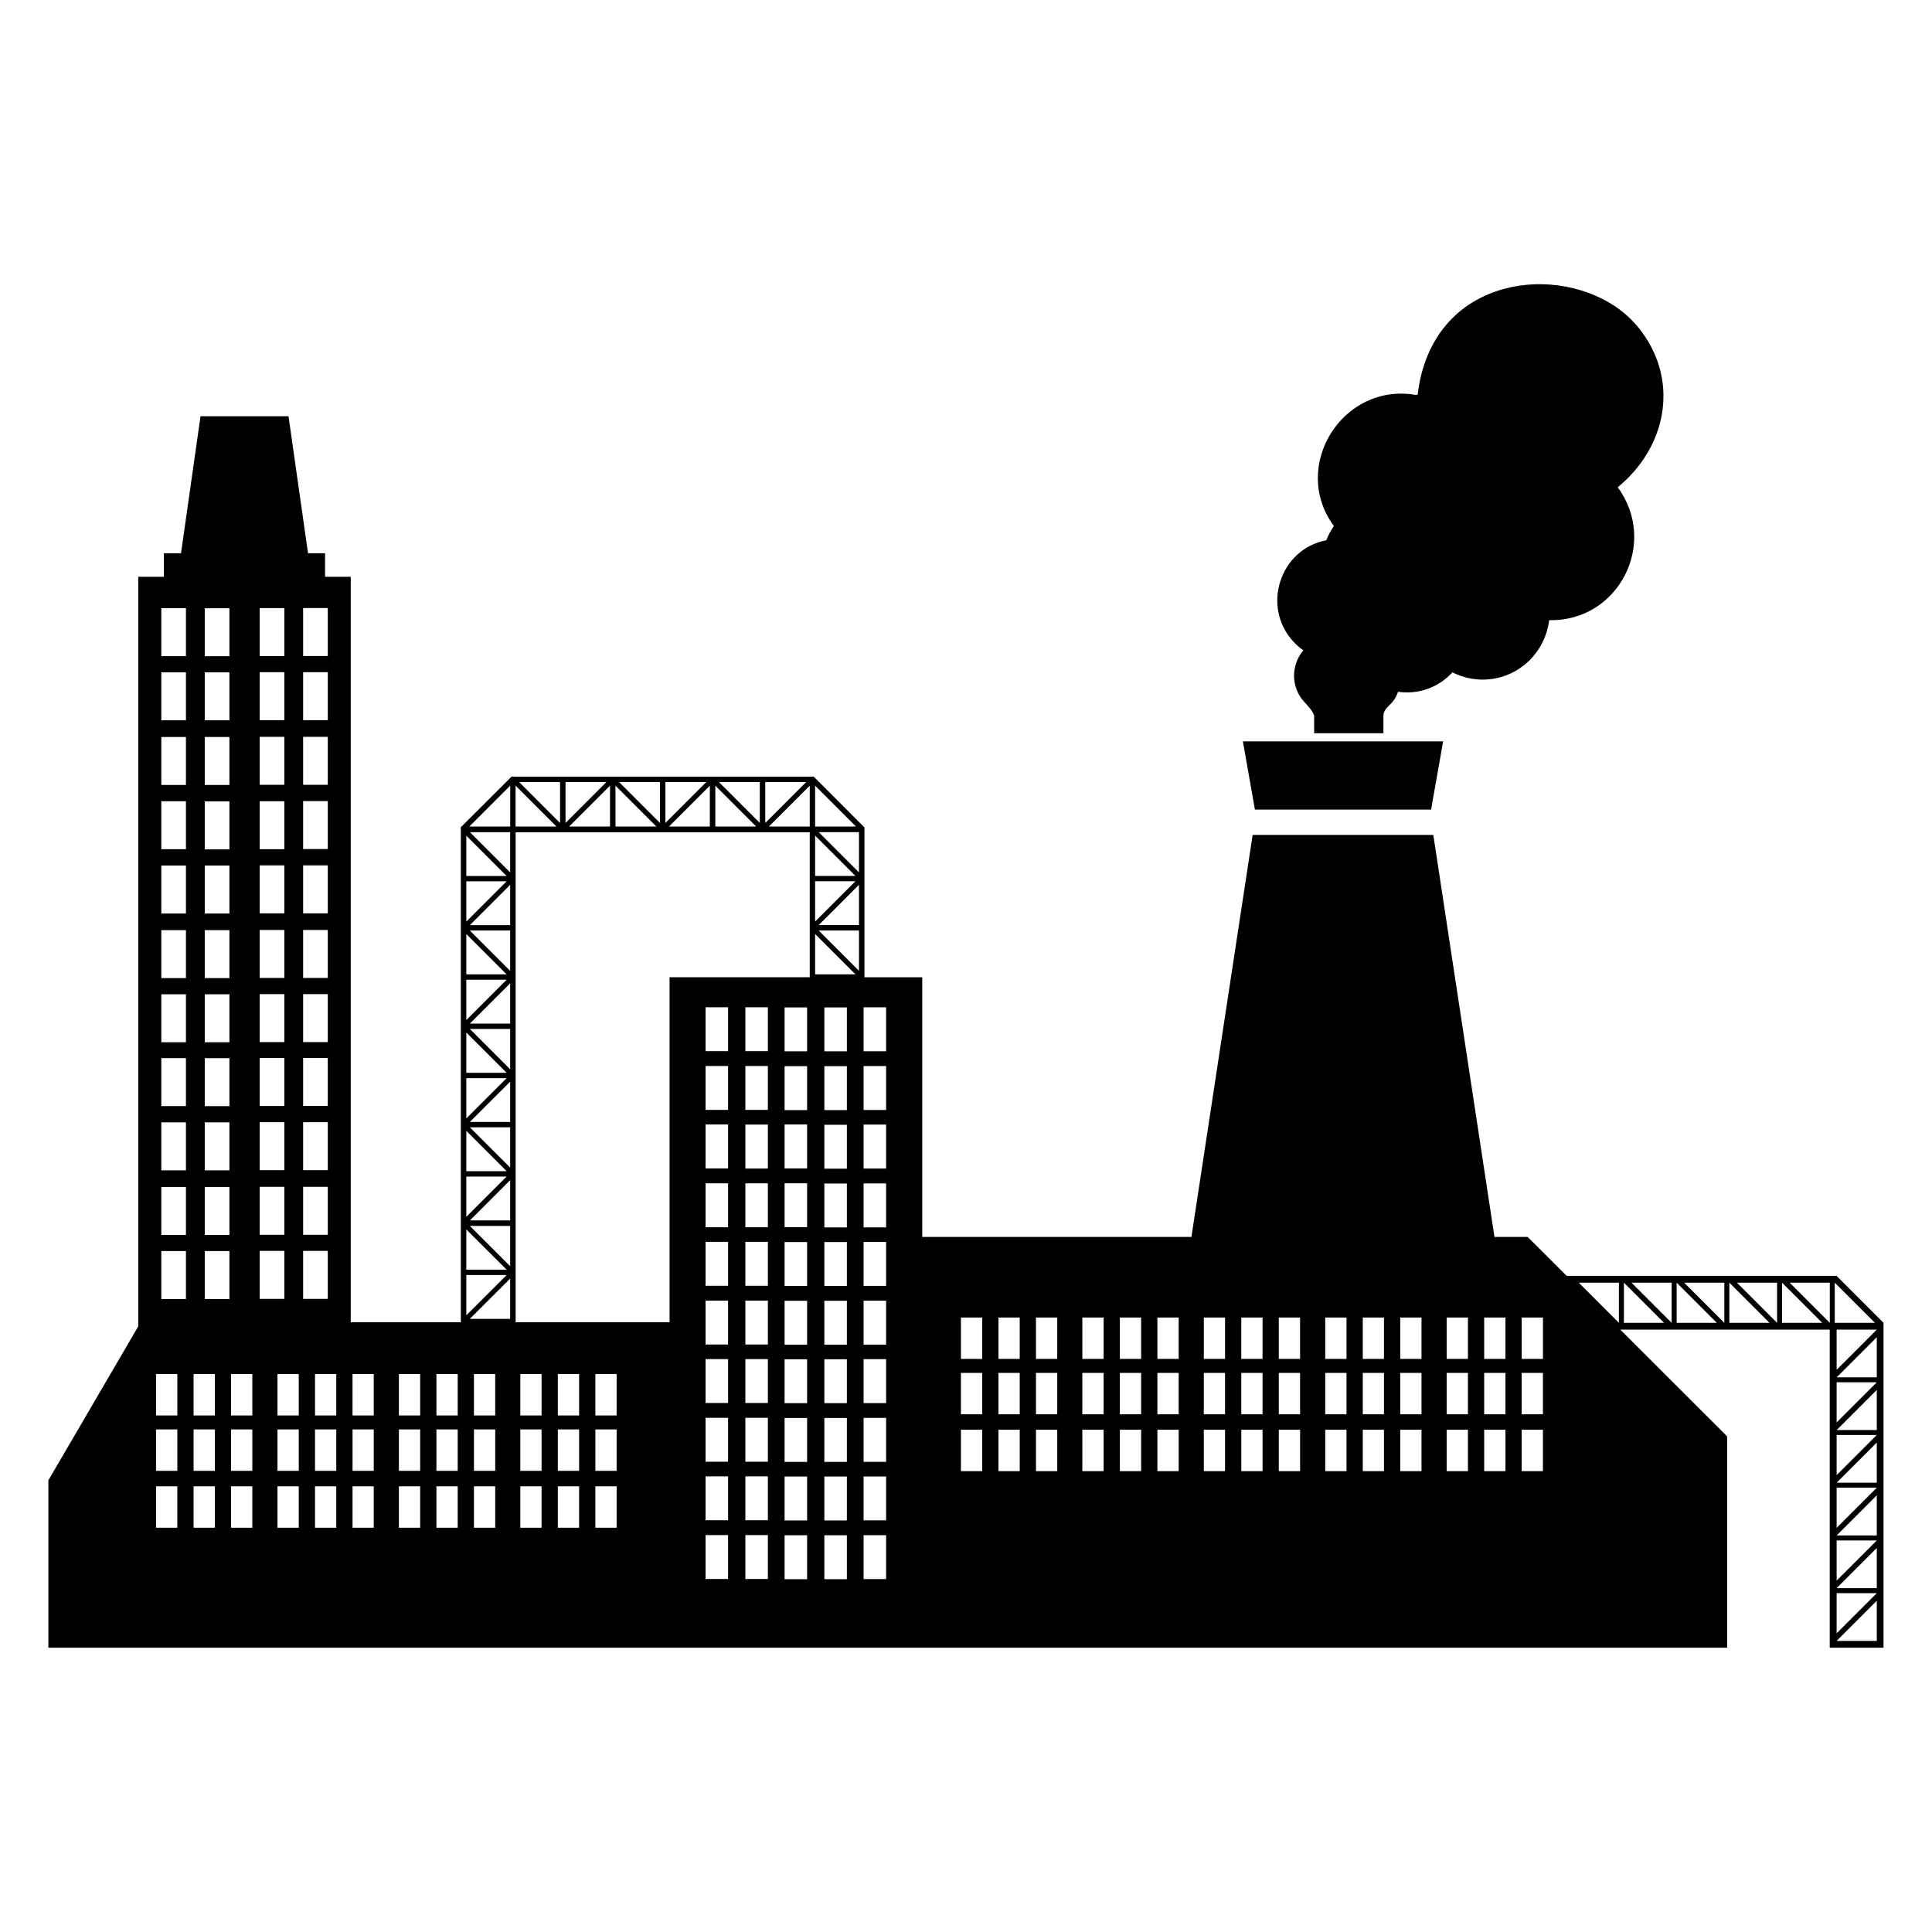 <?xml version="1.0" encoding="UTF-8"?>
<!-- Uploaded to: SVG Repo, www.svgrepo.com, Generator: SVG Repo Mixer Tools -->
<svg fill="#000000" width="800px" height="800px" version="1.1" viewBox="144 144 512 512" xmlns="http://www.w3.org/2000/svg">
 <path d="m473.36 340.47h53.082l-3.188 18.078h-46.688l-3.188-18.078zm81.195-32.117c-1.648 12.332-14.418 19.391-25.664 13.828-3.629 4.019-9.023 5.926-14.375 5.141-0.395 1.012-0.848 1.98-1.602 2.828-0.969 1.074-2.297 2.023-2.297 3.508v4.656h-0.863-16.625-0.863v-4.43c0-1.074-1.906-3.113-2.57-3.809-3.629-3.883-3.629-9.793-0.289-13.738-0.953-0.648-1.812-1.406-2.602-2.254-8.602-9.219-3.644-24.59 8.676-26.902 0.5-1.344 1.195-2.613 2.012-3.777-11.652-15.824 2.297-38.148 21.75-34.734 0.152-0.031 0.301-0.059 0.453-0.09 1.48-12.863 8.496-23.305 21.113-27.492 10.262-3.414 22.461-1.844 31.422 4.246 2.707 1.844 5.062 4.141 6.996 6.801 9.887 13.633 6.062 30.727-6.516 40.992 10.898 14.812 0.195 35.672-18.184 35.215zm88.617 186.21h-0.016l-12.453-12.453h-71.535l-10.324-10.309h-8.797l-16.203-106.53h-47.883l-16.219 106.53h-71.34v-68.816h-15.312v-39.707l-13.453-13.469-2.012 0.031h-76.039l-2.012-0.031-13.453 13.422v131.18h-29.172v-197.56h-6.801v-6.242h-4.519l-5.168-36.305h-23.32l-5.168 36.305h-4.535v6.242h-6.801v198.65l-23.82 40.809v44.348h444.89v-56l-28.309-28.293h55.5v84.293h14.254v-86.094zm-14.254 0v-10.641h-10.641c3.551 3.551 7.09 7.09 10.641 10.641zm-12.652-10.641v10.641h10.641c-3.551-3.551-7.09-7.09-10.641-10.641zm13.965 0v10.641h10.641zm-57.207 10.641v-10.641h-10.641zm1.328-10.641v10.641h10.641c-3.551-3.551-7.09-7.09-10.641-10.641zm12.652 10.641v-10.641h-10.641l10.641 10.641zm1.328-10.641v10.641h10.641l-10.641-10.641zm12.637 10.641v-10.641h-10.641c3.551 3.551 7.09 7.09 10.641 10.641zm1.328-10.641v10.641h10.641c-3.551-3.551-7.09-7.09-10.641-10.641zm12.652 10.641v-10.641h-10.641c3.551 3.551 7.09 7.09 10.641 10.641zm15.781 28.414h10.641v-10.641c-3.551 3.551-7.09 7.09-10.641 10.641zm0-13.965h10.641v-10.641zm10.641-12.652h-10.641v10.641zm-10.641 82.496h10.641v-10.641zm10.641-12.652h-10.641v10.641zm-10.641-1.328h10.641v-10.641c-3.551 3.551-7.09 7.09-10.641 10.641zm10.641-12.637h-10.641v10.641c3.551-3.551 7.09-7.106 10.641-10.641zm-10.641-1.328h10.641v-10.641c-3.551 3.551-7.09 7.09-10.641 10.641zm10.641-12.652h-10.641v10.641l10.641-10.641zm-10.641-1.328h10.641v-10.641l-10.641 10.641zm10.641-12.652h-10.641v10.641c3.551-3.551 7.09-7.09 10.641-10.641zm0-13.965h-10.641v10.641c3.551-3.551 7.09-7.09 10.641-10.641zm-360.69-145.75h-0.031v129.85h40.793v-91.441h37.152v-38.406zm-1.48 114.99v-10.672h-10.672zm0-22.809v10.672h-10.672zm-0.938 23.73h-10.688v-10.672zm0 1.422h-10.688v10.672c3.551-3.551 7.117-7.117 10.688-10.672zm-9.75 11.609h10.688v-10.672c-3.566 3.551-7.117 7.117-10.688 10.672zm10.688-128.97h-10.672l10.672 10.672zm-0.938 11.609h-10.688v-10.688zm0 79.652h-10.688v10.672zm0-1.422h-10.688v-10.688c3.551 3.551 7.117 7.117 10.688 10.688zm-9.75-11.621h10.688v10.672c-3.566-3.551-7.117-7.117-10.688-10.672zm0-1.422h10.688v-10.672c-3.566 3.551-7.117 7.117-10.688 10.672zm9.75-11.609h-10.688v10.672c3.551-3.551 7.117-7.117 10.688-10.672zm0-1.422h-10.688v-10.672c3.551 3.551 7.117 7.117 10.688 10.672zm-9.75-11.621h10.688v10.688c-3.566-3.551-7.117-7.117-10.688-10.688zm0-1.422h10.688v-10.672c-3.566 3.551-7.117 7.117-10.688 10.672zm9.75-11.621h-10.688v10.688c3.551-3.551 7.117-7.117 10.688-10.688zm0-1.422h-10.688v-10.688c3.551 3.566 7.117 7.117 10.688 10.688zm-9.75-11.621h10.688v10.688c-3.566-3.551-7.117-7.117-10.688-10.688zm0-1.422h10.688v-10.688c-3.566 3.551-7.117 7.117-10.688 10.688zm9.75-11.621h-10.688v10.688c3.551-3.551 7.117-7.117 10.688-10.688zm82.707-13.027 10.672 10.672v-10.672zm9.734 11.609h-10.688v-10.688zm0 26.074h-10.688v-10.688c3.551 3.566 7.117 7.117 10.688 10.688zm-9.75-11.621h10.688v10.688c-3.551-3.551-7.117-7.117-10.688-10.688zm0-1.422h10.688v-10.688c-3.551 3.551-7.117 7.117-10.688 10.688zm9.75-11.621h-10.688v10.688c3.551-3.551 7.117-7.117 10.688-10.688zm-49.426-14.496 10.836-10.836v10.836zm38.738-10.836v10.836h10.836zm-15.613 10.836c-3.613-3.613-7.227-7.227-10.836-10.836v10.836h10.836zm0.953-0.953v-10.836h-10.836c3.613 3.613 7.227 7.227 10.836 10.836zm1.449 0v-10.836h10.836c-3.613 3.613-7.227 7.227-10.836 10.836zm11.789-9.887v10.836h-10.836c3.613-3.613 7.227-7.227 10.836-10.836zm-79.383 0v10.836h-10.836zm41.125 9.887v-10.836h10.836c-3.613 3.613-7.227 7.227-10.836 10.836zm-1.438 0v-10.836h-10.836c3.613 3.613 7.227 7.227 10.836 10.836zm-11.789-9.887v10.836h10.836c-3.613-3.613-7.227-7.227-10.836-10.836zm-1.449 0v10.836h-10.836c3.613-3.613 7.227-7.227 10.836-10.836zm-11.789 9.887v-10.836h10.836c-3.613 3.613-7.227 7.227-10.836 10.836zm-1.449 0v-10.836h-10.836c3.613 3.613 7.227 7.227 10.836 10.836zm-11.789-9.887v10.836h10.836c-3.613-3.613-7.227-7.227-10.836-10.836zm71.293 117h5.969v-11.637h-5.969v11.637zm0-15.566h5.969v-11.637h-5.969v11.637zm-20.949 0h5.969v-11.637h-5.969v11.637zm0-31.074h5.969v-11.637h-5.969zm10.551 0h5.969v-11.637h-5.969v11.637zm0 15.566h5.969v-11.637h-5.969v11.637zm-10.551 0h5.969v-11.637h-5.969zm0 108.75h5.969v-11.637h-5.969zm10.551 0h5.969v-11.637h-5.969v11.637zm0 15.566h5.969v-11.637h-5.969v11.637zm-10.551 0h5.969v-11.637h-5.969zm0-46.645h5.969v-11.637h-5.969v11.637zm10.551 0h5.969v-11.637h-5.969v11.637zm0 15.566h5.969v-11.637h-5.969v11.637zm-10.551 0h5.969v-11.637h-5.969v11.637zm0-46.629h5.969v-11.637h-5.969v11.637zm10.551 0h5.969v-11.637h-5.969v11.637zm0 15.566h5.969v-11.637h-5.969v11.637zm-10.551 0h5.969v-11.637h-5.969v11.637zm10.551-46.645h5.969v-11.637h-5.969v11.637zm0 15.566h5.969v-11.637h-5.969v11.637zm-10.551 0h5.969v-11.637h-5.969v11.637zm41.883-15.566h5.969v-11.637h-5.969v11.637zm0-31.074h5.969v-11.637h-5.969v11.637zm0 15.566h5.969v-11.637h-5.969v11.637zm0 108.75h5.969v-11.637h-5.969v11.637zm0 15.566h5.969v-11.637h-5.969v11.637zm0-46.645h5.969v-11.637h-5.969v11.637zm0 15.566h5.969v-11.637h-5.969v11.637zm0-46.629h5.969v-11.637h-5.969v11.637zm0 15.566h5.969v-11.637h-5.969v11.637zm0-31.074h5.969v-11.637h-5.969v11.637zm-20.934-46.645h5.969v-11.637h-5.969v11.637zm10.535 0h5.969v-11.637h-5.969v11.637zm0 15.566h5.969v-11.637h-5.969v11.637zm-10.535 0h5.969v-11.637h-5.969v11.637zm0 108.75h5.969v-11.637h-5.969v11.637zm10.535 0h5.969v-11.637h-5.969v11.637zm0 15.566h5.969v-11.637h-5.969v11.637zm-10.535 0h5.969v-11.637h-5.969v11.637zm0-46.645h5.969v-11.637h-5.969v11.637zm10.535 0h5.969v-11.637h-5.969v11.637zm0 15.566h5.969v-11.637h-5.969v11.637zm-10.535 0h5.969v-11.637h-5.969v11.637zm0-46.629h5.969v-11.637h-5.969v11.637zm10.535 0h5.969v-11.637h-5.969v11.637zm0 15.566h5.969v-11.637h-5.969v11.637zm-10.535 0h5.969v-11.637h-5.969v11.637zm10.535-46.645h5.969v-11.637h-5.969v11.637zm0 15.566h5.969v-11.637h-5.969v11.637zm-60.684 49.832h5.637v-10.973h-5.637v10.973zm-9.945 29.746h5.637v-10.973h-5.637v10.973zm-9.945 0h5.637v-10.973h-5.637v10.973zm19.891 0h5.637v-10.973h-5.637v10.973zm-9.945-29.746h5.637v-10.973h-5.637v10.973zm0 14.676h5.637v-10.973h-5.637v10.973zm-9.945 0h5.637v-10.973h-5.637v10.973zm19.891 0h5.637v-10.973h-5.637v10.973zm-19.891-14.676h5.637v-10.973h-5.637v10.973zm-12.289 0h5.637v-10.973h-5.637v10.973zm-9.945 29.746h5.637v-10.973h-5.637v10.973zm-9.945 0h5.637v-10.973h-5.637v10.973zm19.891 0h5.637v-10.973h-5.637v10.973zm-9.945-29.746h5.637v-10.973h-5.637v10.973zm0 14.676h5.637v-10.973h-5.637v10.973zm-9.945 0h5.637v-10.973h-5.637v10.973zm19.891 0h5.637v-10.973h-5.637v10.973zm-19.891-14.676h5.637v-10.973h-5.637v10.973zm-12.289 0h5.621v-10.973h-5.621v10.973zm-9.945 29.746h5.637v-10.973h-5.637v10.973zm-9.945 0h5.637v-10.973h-5.637v10.973zm19.891 0h5.621v-10.973h-5.621v10.973zm-9.945-29.746h5.637v-10.973h-5.637v10.973zm0 14.676h5.637v-10.973h-5.637v10.973zm-9.945 0h5.637v-10.973h-5.637v10.973zm19.891 0h5.621v-10.973h-5.621v10.973zm-19.891-14.676h5.637v-10.973h-5.637v10.973zm-12.305 0h5.637v-10.973h-5.637v10.973zm-9.93 29.746h5.637v-10.973h-5.637v10.973zm-9.945 0h5.637v-10.973h-5.637zm19.875 0h5.637v-10.973h-5.637v10.973zm-9.93-29.746h5.637v-10.973h-5.637v10.973zm0 14.676h5.637v-10.973h-5.637v10.973zm-9.945 0h5.637v-10.973h-5.637zm19.875 0h5.637v-10.973h-5.637v10.973zm-19.875-14.676h5.637v-10.973h-5.637zm45.508-150.1h-6.531v-12.711h6.531v12.711zm0-51.164h-6.531v-12.711h6.531v12.711zm-11.516 34.129h-6.531v-12.711h6.531zm11.516 0h-6.531v-12.711h6.531v12.711zm-11.516-17.125h-6.531v-12.711h6.531zm11.516 0h-6.531v-12.711h6.531v12.711zm-11.516-16.988h-6.531v-12.711h6.531zm11.516 119.22h-6.531v-12.711h6.531v12.711zm-11.516 51.133h-6.531v-12.711h6.531zm11.516 0h-6.531v-12.711h6.531v12.711zm-11.516-16.988h-6.531v-12.711h6.531zm11.516 0h-6.531v-12.711h6.531v12.711zm-11.516-17.125h-6.531v-12.711h6.531zm11.516 0h-6.531v-12.711h6.531v12.711zm-11.516-17.004h-6.531v-12.711h6.531zm0-16.93h-6.531v-12.711h6.531zm11.516 0h-6.531v-12.711h6.531v12.711zm-11.516-17.004h-6.531v-12.711h6.531zm11.516 0h-6.531v-12.711h6.531v12.711zm-11.516-17.125h-6.531v-12.711h6.531zm11.516 0h-6.531v-12.711h6.531v12.711zm-11.516-16.988h-6.531v-12.711h6.531zm-32.602 0h6.531v-12.711h-6.531v12.711zm0-51.164h6.531v-12.711h-6.531v12.711zm11.516 34.129h6.531v-12.711h-6.531zm-11.516 0h6.531v-12.711h-6.531v12.711zm11.516-17.125h6.531v-12.711h-6.531zm-11.516 0h6.531v-12.711h-6.531v12.711zm11.516-16.988h6.531v-12.711h-6.531zm-11.516 119.22h6.531v-12.711h-6.531v12.711zm11.516 51.133h6.531v-12.711h-6.531zm-11.516 0h6.531v-12.711h-6.531v12.711zm11.516-16.988h6.531v-12.711h-6.531zm-11.516 0h6.531v-12.711h-6.531v12.711zm11.516-17.125h6.531v-12.711h-6.531zm-11.516 0h6.531v-12.711h-6.531v12.711zm11.516-17.004h6.531v-12.711h-6.531zm0-16.93h6.531v-12.711h-6.531zm-11.516 0h6.531v-12.711h-6.531v12.711zm11.516-17.004h6.531v-12.711h-6.531zm-11.516 0h6.531v-12.711h-6.531v12.711zm11.516-17.125h6.531v-12.711h-6.531zm-11.516 0h6.531v-12.711h-6.531v12.711zm11.516-16.988h6.531v-12.711h-6.531zm354.64 135.03h-5.637v-10.973h5.637zm-148.61 0h-5.637v-10.973h5.637v10.973zm9.945 29.746h-5.637v-10.973h5.637v10.973zm9.945 0h-5.637v-10.973h5.637zm-19.891 0h-5.637v-10.973h5.637v10.973zm9.945-29.746h-5.637v-10.973h5.637v10.973zm0 14.676h-5.637v-10.973h5.637v10.973zm9.945 0h-5.637v-10.973h5.637zm-19.891 0h-5.637v-10.973h5.637v10.973zm19.891-14.676h-5.637v-10.973h5.637zm12.289 0h-5.637v-10.973h5.637v10.973zm9.945 29.746h-5.637v-10.973h5.637v10.973zm9.945 0h-5.637v-10.973h5.637v10.973zm-19.891 0h-5.637v-10.973h5.637v10.973zm9.945-29.746h-5.637v-10.973h5.637v10.973zm0 14.676h-5.637v-10.973h5.637v10.973zm9.945 0h-5.637v-10.973h5.637v10.973zm-19.891 0h-5.637v-10.973h5.637v10.973zm19.891-14.676h-5.637v-10.973h5.637v10.973zm12.289 0h-5.621v-10.973h5.621v10.973zm9.945 29.746h-5.637v-10.973h5.637v10.973zm9.945 0h-5.637v-10.973h5.637v10.973zm-19.891 0h-5.621v-10.973h5.621v10.973zm9.945-29.746h-5.637v-10.973h5.637v10.973zm0 14.676h-5.637v-10.973h5.637v10.973zm9.945 0h-5.637v-10.973h5.637v10.973zm-19.891 0h-5.621v-10.973h5.621v10.973zm19.891-14.676h-5.637v-10.973h5.637v10.973zm12.305 0h-5.637v-10.973h5.637v10.973zm9.93 29.746h-5.621v-10.973h5.621v10.973zm9.945 0h-5.637v-10.973h5.637v10.973zm-19.875 0h-5.637v-10.973h5.637v10.973zm9.93-29.746h-5.621v-10.973h5.621v10.973zm0 14.676h-5.621v-10.973h5.621v10.973zm9.945 0h-5.637v-10.973h5.637v10.973zm-19.875 0h-5.637v-10.973h5.637v10.973zm19.875-14.676h-5.637v-10.973h5.637v10.973zm12.305 0h-5.637v-10.973h5.637v10.973zm9.945 29.746h-5.637v-10.973h5.637v10.973zm9.93 0h-5.637v-10.973h5.637zm-19.875 0h-5.637v-10.973h5.637v10.973zm9.945-29.746h-5.637v-10.973h5.637v10.973zm0 14.676h-5.637v-10.973h5.637v10.973zm9.93 0h-5.637v-10.973h5.637zm-19.875 0h-5.637v-10.973h5.637v10.973z" fill-rule="evenodd"/>
</svg>